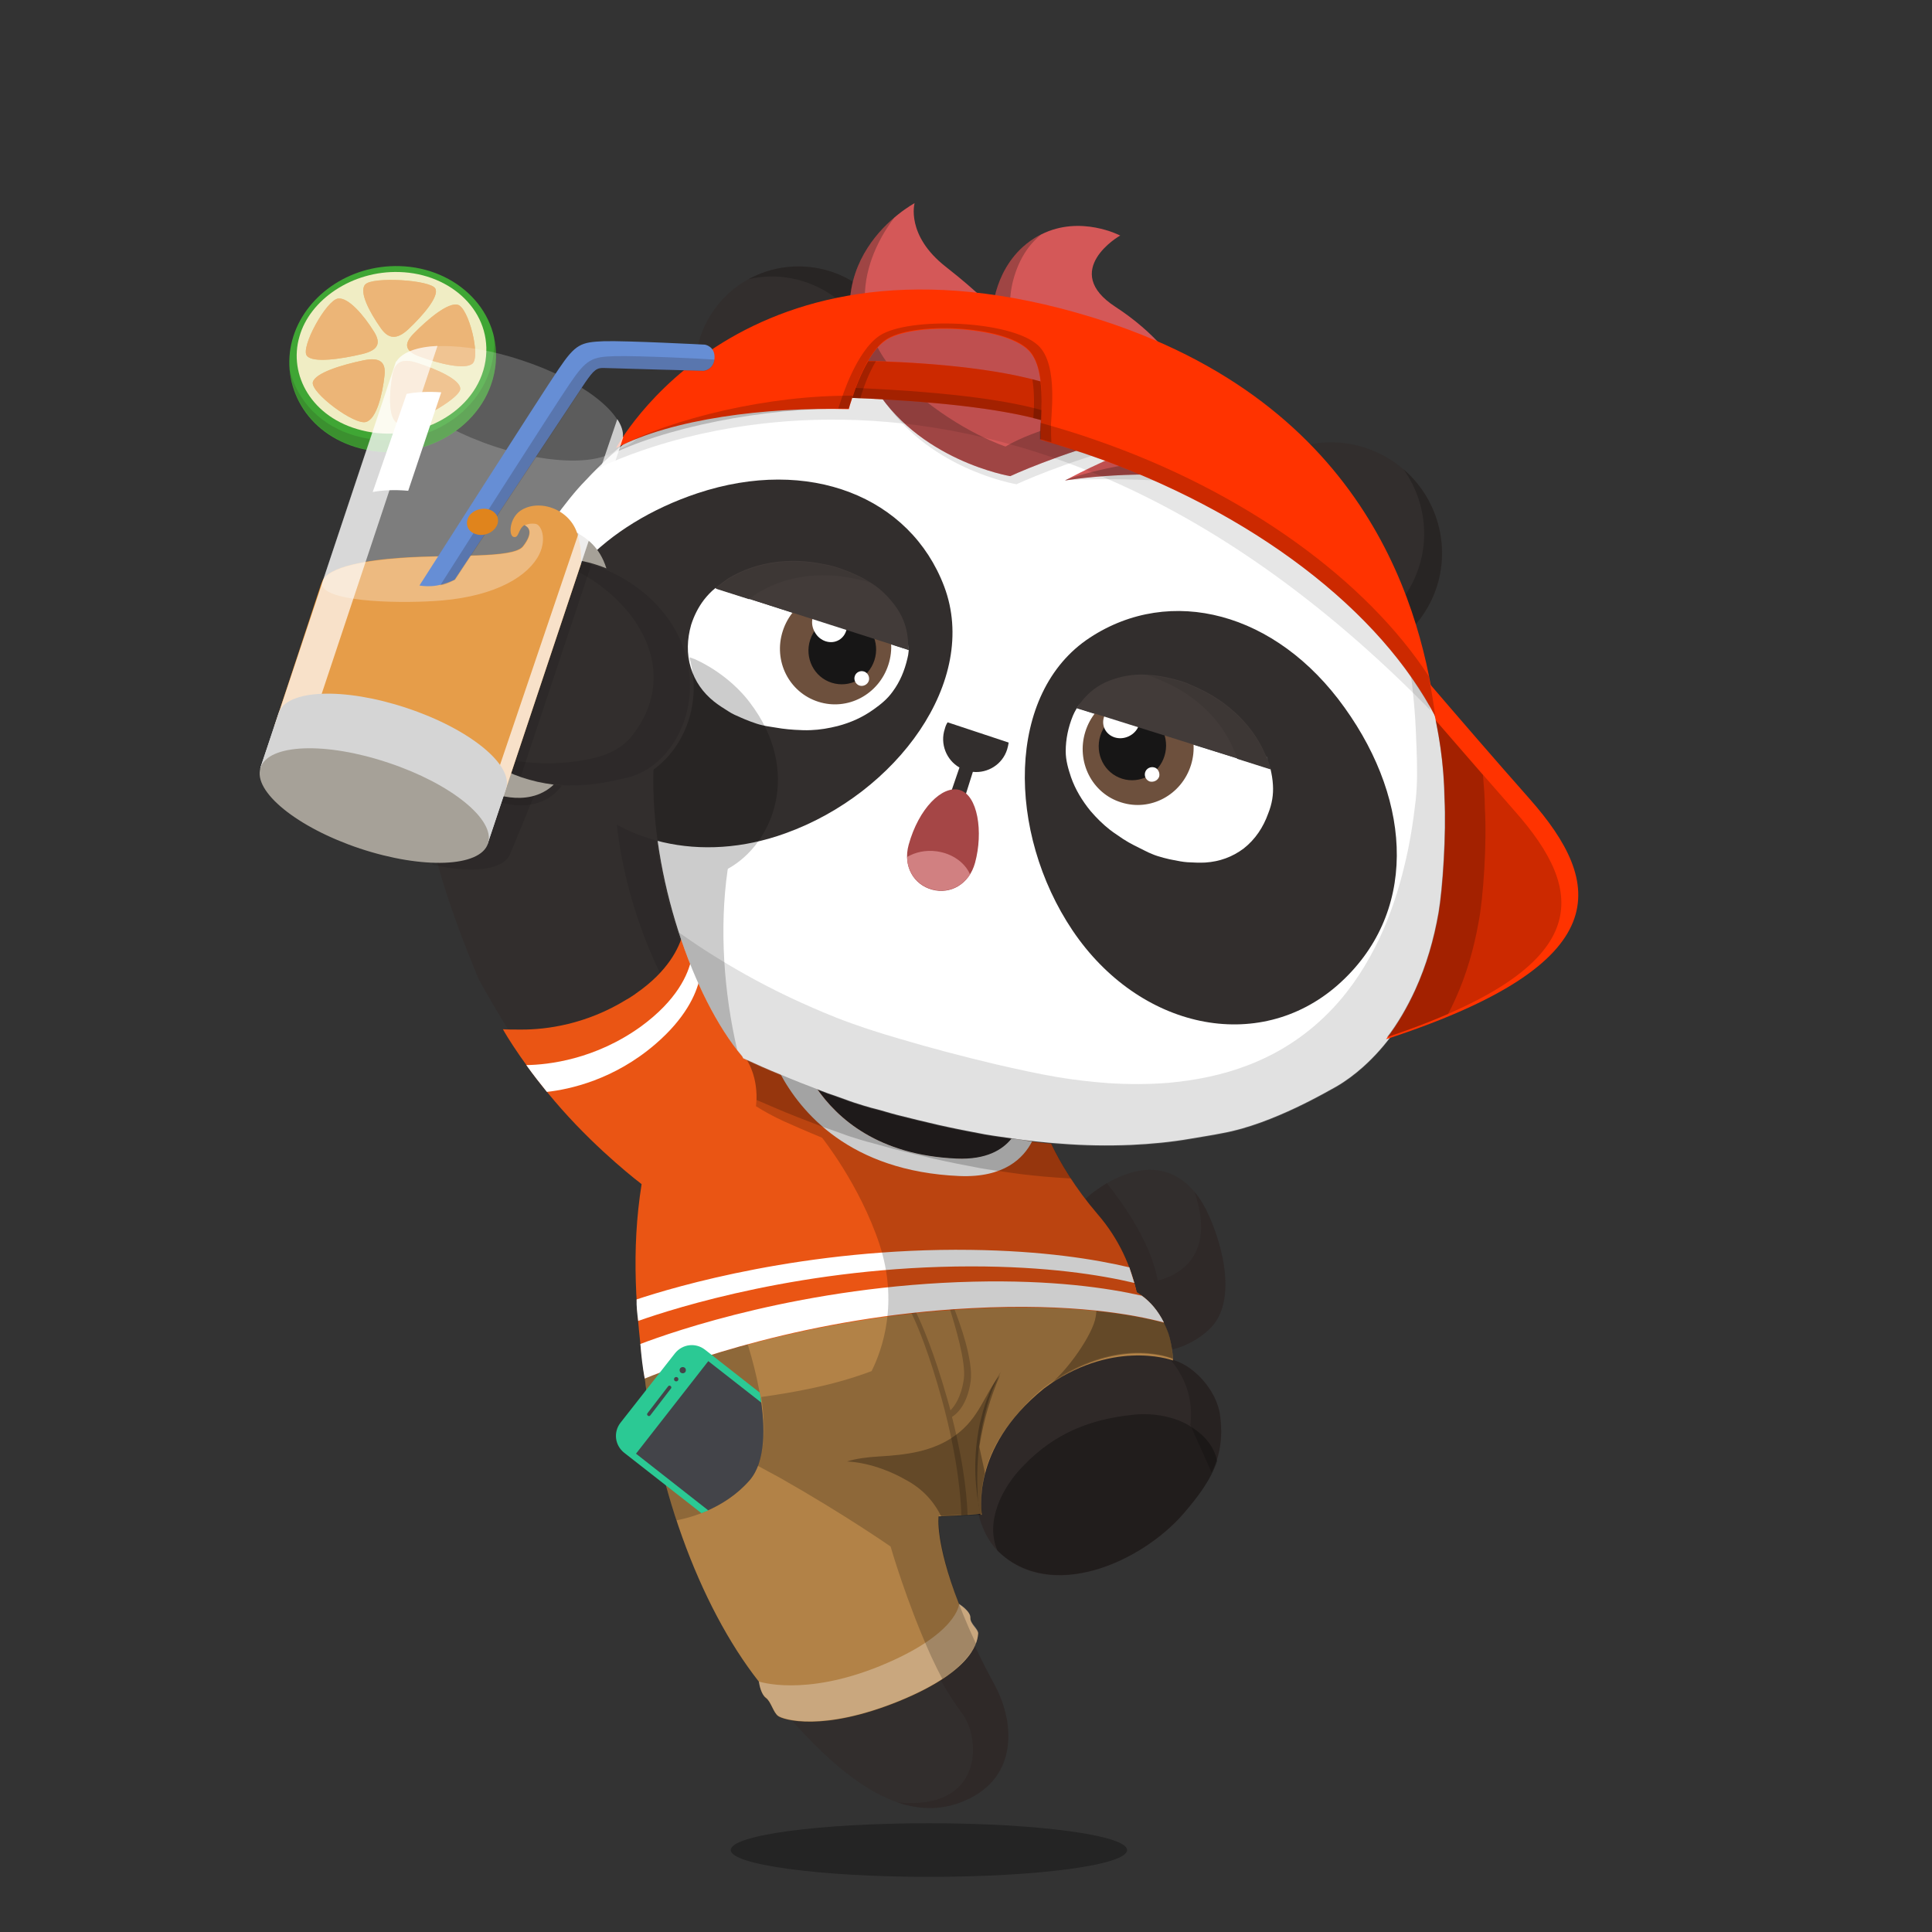 <svg version="1.1"  xmlns="http://www.w3.org/2000/svg" width="100%" height="100%" viewBox="0 0 620 620"><rect x="0" y="0" width="620" height="620" fill="#333333" stroke="none"/><g id="body"><path style="fill:#322E2D;" d="M204.9,414.1c3.4,50.9,15.3,94.6,38.3,124.9c25.6,32.7,46.7,47.4,66.5,38.8  c17.1-7.4,16.3-25.5,8.8-38.4c-19.9-37.3-18.3-53.5-18.3-53.5s10.9-0.4,13.5-0.8l0.1-0.1c0.7,3.2,2.5,8.7,6.3,12.6  c16.4,16.7,45.9,4.1,59.6-11.7c7.9-9.2,13.7-18,11.8-31.7c-1.1-8.3-9-16.7-16-18c0-0.6,0-1.6-0.2-2.9c7.4-1.6,12.3-6,13.8-7.8  c7.5-8.8,3.3-25.4-1.1-35.2c-3.5-8.1-9.6-14.9-19-14.9c-7.4,0-15.9,4.8-21,9.7c-13.6-17.4-17-34.4-17-34.4l-36.4-17.6L236,304.8  c0,0-4.3,5.1-9.3,14.5c-8.6-20.3-16.1-46.6-16.2-72.2c0-0.1,0-0.3,0.1-0.4c7.3-6.3,11.8-13,13-23.1c1.2-9.7-2.3-21.4-12.3-31.6  c-6.7-6.9-17.3-13.6-28.1-14.5l0,0c-9.8-1.3-22.5,4.6-26.8,7.7c-14.4,9.9-21.6,27.2-21.9,42.4c-0.3,17.1-1.2,38.3,19.2,86.8  c26.8,48.1,40.9,54.4,53.6,63.3l-0.2,1.1c-0.5,2.8-0.8,5.8-1,8.7c0,0.2,0.1,0.3,0,0.6c-0.1,1.2-0.3,2.3-0.3,3.4L204.9,414.1z"></path><path style="opacity:0.3;enable-background:new    ;" d="M361.7,593.7c0,4.8-28.5,8.6-63.6,8.6s-63.6-3.9-63.6-8.6  c0-4.8,28.5-8.6,63.6-8.6C333.2,585.1,361.7,589,361.7,593.7z"></path><g style="opacity:0.5;">	<path style="fill:#191616;" d="M375.5,436.2c0,0-0.7-0.2-1.9-0.5c-0.6-0.2-1.4-0.3-2.3-0.4c-0.4-0.1-0.9-0.2-1.4-0.2   s-1.1-0.1-1.6-0.1c-1.1-0.1-2.4-0.1-3.7-0.1c-0.7,0-1.4,0.1-2.1,0.1c-0.4,0-0.7,0-1.1,0.1c-0.4,0-0.7,0.1-1.1,0.1   c-3,0.3-6.2,1-9.5,2s-6.4,2.3-9.1,3.6c-2.7,1.3-5,2.7-7,3.9c-1.9,1.3-3.4,2.3-4.4,3.1c-1,0.8-1.6,1.2-1.6,1.2s0.5-0.5,1.5-1.3   c0.9-0.9,2.4-2,4.2-3.4c1.9-1.3,4.1-2.9,6.9-4.3c2.7-1.5,5.8-2.8,9.2-3.8c3.4-1,6.7-1.7,9.8-1.9c0.4,0,0.8-0.1,1.1-0.1   c0.4,0,0.7,0,1.1,0c0.7,0,1.4,0,2.1,0c1.4,0.1,2.6,0.1,3.8,0.3c0.6,0.1,1.1,0.2,1.6,0.2c0.5,0.1,1,0.2,1.4,0.3   c0.9,0.2,1.7,0.4,2.3,0.6C374.9,435.9,375.5,436.2,375.5,436.2z"></path></g><path style="opacity:0.1;enable-background:new    ;" d="M238.3,339c-15.8-18.8-30.3-56.6-28.7-91.8c0-0.3,0-0.3,0.1-0.4  c6.6-4.8,12.3-12.9,13.4-22.3c1.2-10-2.5-21.3-12.4-31.6c-6.4-6.6-16.9-12.5-27.7-13.4l0,0c-3-0.4-7.2,0-9,0.1l0,0  c1.7,0.2,3.4,0.6,5,1.1c20.9,7.1,41.8,31.8,24.1,55.1c-3,4-7.7,6.3-12.3,7.4c-11.4,2.8-26.5,2.5-38.4-2.9  c11.8,12.3,33.3,12.9,44.8,11.4c0.1,33,14.7,68.6,32.5,87.5c5.4,8.3,4.2,19.6-0.3,26.7c-6.2,9.6-14.4,13.1-20.4,14.2  c0.1,0.1,0.2,0.1,0.3,0.2c0.6,0.4,17.9,2.6,28.8-14.5C242.5,358.6,243.7,347.3,238.3,339z"></path><path style="opacity:0.2;fill:#231815;enable-background:new    ;" d="M331.1,350.8l-95-46.1c0,0-4.4,4.4-10.1,14.8  c3.7,7.6,7.9,14.3,12.2,19.4c2.7,4.1,3.7,8.9,3.6,13.6c2.1,0.9,4.2,1.8,6.3,2.7c4.4,1.9,8.9,3.6,13.3,5.3c1.2,0.5,2.4,0.9,3.6,1.3  c1.4,0.5,2.8,1,4.2,1.5c2.8,1.1,9,2.9,9.3,2.9l7.2,2c4.4,1.1,8.8,2.2,13.2,3.2c4.9,1.1,9.9,2.1,14.8,3c3.4,0.6,6.8,1,10.1,1.5  c2.1,0.3,4.3,0.6,6.4,0.8c2.6,0.3,5.3,0.5,8,0.7c1.5,0.1,3,0.2,4.5,0.3C332.6,362.3,331.1,350.8,331.1,350.8z"></path><g style="opacity:0.2;">	<path d="M391.5,454.2c-1.1-8.4-9-16.6-16-18c0-0.2,0-0.5,0-0.8l0,0l0,0c0-0.6-0.1-0.9-0.2-1.6v-0.4c0-0.3-0.1-0.7-0.2-1.1   c0-0.1,0-0.1,0-0.2c-0.1-0.4-0.1-0.7-0.2-1.1l0,0l0,0l0,0c-0.3-1.7-0.7-3.5-1.3-4.8c-2.6-5.2-6.3-6.9-9.9-8.5   c-0.3-1.4-2-6.7-2.5-8.1c-5.5-0.6-10.3-1.1-10.3-1.1l-4.8,0.8c0,0,10.3,9.5,0,21.5c-8.1,9.5-14.5,15.5-16.2,17   c2.7-2.3,10.1-9.5,24.1-12.7c11.3-2.5,18.5,0,21.4,1c3.7,4.3,7.8,11.2,6.6,21.2l6.8,15.2C391.4,467.3,392.5,461.5,391.5,454.2z"></path>	<path d="M300.2,485.8l0.1,0.1c0.1,0,0.1,0,0.1,0s9.6-0.4,12.8-0.7l0.6-0.1c0,0-6.4-26.7,6.6-45.7   C320.5,439.3,299.7,463.8,300.2,485.8z"></path></g><path style="fill:#FFFFFF;" d="M206.1,387.6c0,0-5.1,27.3,3.2,64.9c0,0,85.1,30.9,91.1,37.5c0,0-4-41,21.4-64.1  c10.8-9,27.2-14.9,41.8-8.2c0,0-3.3-15-11.1-23.3C352.7,394.4,277.3,362.7,206.1,387.6z"></path><path style="opacity:0.2;fill:#231815;enable-background:new    ;" d="M342.6,377.7c-1.5-0.1-3-0.2-4.5-0.3c-2.7-0.2-5.3-0.4-8-0.7  c-2.1-0.2-4.3-0.5-6.4-0.8c-3.4-0.5-6.8-0.9-10.1-1.5c-5-0.9-9.9-1.9-14.8-3c-4.4-1-8.8-2.1-13.2-3.2l-7.2-2  c-0.3-0.1-6.5-1.9-9.3-2.9c-1.4-0.5-2.8-1-4.2-1.5c-0.7-0.2-1.3-0.5-2-0.7l-2.9,3.3c0,0,27.7,26.5,23.2,58.8s-31.2,40-43.7,36.8  c-10.9-2.8-26.9-10.4-31.2-12.4c0.3,2.4,1.1,4.9,1.5,7.3l73.9,41.4c0,0,10.3,33.8,25.1,53.6c6,8,7,31.3-20.9,28.5  c7.6,2.6,14.9,2.5,21.9-0.6c17.1-7.4,16.2-25.4,8.7-38.3c-19.9-37.3-18.2-53.5-18.2-53.5s10.5-0.4,13.1-0.8h0.4  c0.7,3.2,2.5,8.5,6.3,12.4c16.4,16.7,45.4,4.4,59.7-11.8c7.9-9.2,13.7-17.9,11.8-31.6c-1.1-8.3-9.1-16.7-16.1-18  c0-0.6,0-1.6-0.2-2.9c7.4-1.6,12.4-6.1,13.9-7.9c7.4-8.7,3.3-25.2-1.1-35c-1.2-2.8-2.9-5.8-4.8-8c8.7,25.1-11.8,28.5-11.8,28.5  c-1.9-11.1-9.9-23.2-16.3-31.2c-2.7,1.6-5.4,3.5-7.2,5.4c-2.4-2.7-3.8-5-5.3-7.5L342.6,377.7z"></path><path style="opacity:0.3;enable-background:new    ;" d="M382.4,458c-4.9-3.4-12.6-4.7-18.6-4c-14,1.4-25.4,6-35.3,16.3  c-7.1,7.1-12.4,18.2-8.4,27.3c0,0,0.1,0.1,0.2,0.2c17,16.4,45.8,3.7,59.5-12.1c4.7-5.5,8.7-10.6,10.8-16.8  C389.3,462.3,383.8,458.9,382.4,458z"></path></g><g id="clothes"><path style="fill:#B28247;" d="M374.5,426.7c-2.4-5.8-5.8-9.7-9.8-12.1c-0.2-0.8-0.4-1.6-0.6-2.5c-11.6-5.3-39.7-4.9-74.3-0.2  c-36.2,4.9-72.9,16.9-83.9,20.7c3.6,43.3,18.7,82.9,37.5,106.9c0.1,0.1,0.2,0.2,0.2,0.3c0.1,1,0.7,4,2.2,5.1  c1.7,1.3,2.3,4.6,3.9,5.8c1.6,1.2,14.3,5.2,38.9-4.8c24.9-10.2,25.1-20,25.3-21.7c0-1.3-2.6-3-2.5-5c0.1-2.1-3.6-4.4-3.6-4.4  s0,0-0.2-0.4c-7.6-19.7-6.4-27.8-6.4-27.8s10.7-0.4,13.3-0.8l0.1-0.1c0.1,0.3,0.1,0.3,0.1,0.4l0.4,0c0-0.1,0,0,0-0.1  c0.1,0-4.2-20.9,19.9-40.4c21.1-15.7,40.3-9.5,41.4-9C376.5,435,375.8,429.7,374.5,426.7z"></path><g style="opacity:0.3;">	<path d="M374.6,426.8c-4.6-11.2-13.3-15.4-22.6-15.5c-1-0.9-6-0.4-6-0.4c7.4,1.4,6,10.3,5.4,12.7c-1.7,6.4-10.7,18.7-16.4,22   c0,0,1.8-1.3,4.9-3.3c18.8-11.7,33.1-7.5,36.5-6.2C376.4,434.1,375.7,429.5,374.6,426.8z"></path></g><g style="opacity:0.3;">	<g>		<path style="fill:#FFFFFF;" d="M311.4,519.1c0.1-2.1-3.6-4.4-3.6-4.4s-0.4,9.7-25.3,19.9c-24.5,10-39,5-39,5s0.5,3.9,2.3,5.2    c1.7,1.3,2.3,4.6,3.9,5.8c1.6,1.2,14.3,5.2,38.9-4.8c24.9-10.2,25.1-19.8,25.3-21.5S311.3,521.1,311.4,519.1z"></path>	</g></g><path style="fill:#EA5514;" d="M364.8,414.7c-1.9-8.1-5.5-16.9-12.6-25.1c-7.2-8.4-11.9-16.3-14.9-22.6c-0.8-0.1-1.6-0.1-2.3-0.2  c-2.1-0.2-4.3-0.5-6.4-0.8c-1.3-0.2-2.6-0.4-3.9-0.5c-2.9,3.6-8.1,6.8-17.6,6.4c-25.1-1.1-38.3-12.8-45.1-22.8  c-3.1-1.2-6.1-2.4-9.1-3.7c-4.4-1.8-8.7-3.8-13-5.8c-0.3-0.1-0.6-0.3-0.9-0.4c-7.7-9.3-14.7-23.6-19.9-39.5c-1.1,4.4-4.7,12-15,19.1  c-0.4,0.3-0.8,0.6-1.3,0.9c-0.6,0.4-1.2,0.8-1.8,1.1c-13,8-25.7,9.6-33.5,9.6c-2.6,0-4.7,0-6.1-0.1c0.6,1.2,7.4,12.7,18.8,25.6  c12.4,14,25.3,23.8,25.7,24.1c-3.4,21.3-1.9,41.3,1,62.4c12-4.9,52.5-19.7,105.1-22.4c32.3-1.7,52.2,2,61.5,4.5  C371,419.8,368.2,416.8,364.8,414.7z"></path><path style="opacity:0.2;enable-background:new    ;" d="M238.4,426.8l-32.2,9.3c1.8,18.3,5.6,35.9,10.9,51.8c5.1-1,15.8-4,23.5-13  C251.6,462.2,238.4,426.8,238.4,426.8z"></path><g>	<path style="fill:#FFFFFF;" d="M312.4,411.3c-54.4,1.3-96.4,16-106.9,20c0.3,3.7,0.7,7.5,1.4,11.1c12-4.9,52.3-19.9,104.9-22.6   c32.3-1.7,52.4,2.1,61.7,4.6c-1.9-3.8-4.3-6.6-7.1-8.6C355.4,413.3,337.7,410.7,312.4,411.3z"></path>	<path style="fill:#FFFFFF;" d="M204.8,423.9c11.6-4.1,53.5-17.5,106.9-17.5c24.1,0,41.3,2.7,52.3,5.3c-0.5-1.6-1-3.3-1.6-5   c-11-2.6-27.7-5.3-50.9-5.6c-53-0.7-95.2,11.9-107.2,15.9C204.2,418.9,204.5,421.7,204.8,423.9z"></path></g><path style="fill:#FFFFFF;" d="M328.5,365.9c-1.3-0.2-2.6-0.4-3.9-0.5c-2.9,3.6-8.1,6.8-17.6,6.4c-25.1-1.1-38.3-12.8-45.1-22.8  c-3.1-1.2-6.1-2.4-9.1-3.7c-0.9-0.4-1.8-0.8-2.6-1.1c6.7,12.7,22.5,31.7,57.7,33.2c14.4,0.6,20.6-5.8,23.3-11.1  C330.3,366.2,329.4,366.1,328.5,365.9z"></path><g style="opacity:0.3;">	<path style="fill:#191616;" d="M314.4,485c0,0-0.1-0.6-0.3-1.8c-0.2-1.2-0.5-2.8-0.7-5c-0.5-4.2-0.7-10.1,0.2-16.5   c0.2-1.6,0.5-3.2,0.8-4.7c0.4-1.5,0.7-2.9,1.1-4.3c0.8-2.7,1.7-5,2.6-7c0.9-1.9,1.8-3.4,2.4-4.4c0.3-0.5,0.6-0.9,0.8-1.1   c0.2-0.2,0.3-0.4,0.3-0.4s-0.1,0.1-0.3,0.4c-0.2,0.2-0.4,0.7-0.7,1.2c-0.5,1-1.3,2.6-2.1,4.5c-0.7,2-1.6,4.3-2.2,7   c-0.4,1.3-0.6,2.8-1,4.2c-0.2,1.5-0.6,3-0.8,4.6c-0.9,6.3-1,12.1-0.8,16.3c0,2.1,0.2,3.8,0.3,5C314.4,484.4,314.4,485,314.4,485z"></path></g><path style="opacity:0.2;enable-background:new    ;" d="M334.9,366.7c-2.1-0.2-4.3-0.5-6.4-0.8c-3.4-0.5-6.8-0.9-10.1-1.5  c-5-0.9-9.9-1.9-14.8-3c-4.4-1-8.8-2.1-13.2-3.2c-2.4-0.6-4.8-1.3-7.2-2c-0.3-0.1-6.5-1.9-9.3-2.9c-1.4-0.5-2.8-1-4.2-1.5  c-1.2-0.4-2.4-0.8-3.6-1.3c-4.4-1.8-8.9-3.5-13.3-5.3s-8.7-3.8-13-5.8c-0.3-0.1-0.6-0.3-0.9-0.4c0.1,0.1,0.2,0.3,0.3,0.4  c2.7,4.1,3.7,8.9,3.6,13.6c2.1,0.9,4.2,1.8,6.3,2.7c4.4,1.9,8.9,3.6,13.3,5.3c1.2,0.5,2.4,0.9,3.6,1.3c1.4,0.5,2.8,1,4.2,1.5  c2.8,1.1,9,2.9,9.3,2.9l7.2,2c4.4,1.1,8.8,2.2,13.2,3.2c4.9,1.1,9.9,2.1,14.8,3c3.4,0.6,6.8,1,10.1,1.5c2.1,0.3,4.3,0.6,6.4,0.8  c2.6,0.3,5.3,0.5,8,0.7c1.5,0.1,3,0.2,4.5,0.3c-2.7-4.1-4.7-7.9-6.3-11.3C336.5,366.9,335.7,366.8,334.9,366.7z"></path><path style="fill:none;" d="M304.9,452.6c1.3-1.2,3.4-4,4.3-10c0.9-5.6-3.1-18.1-4.5-22.3c-3.7,0.3-7.3,0.6-10.8,1  c2,4.1,5.7,12.7,9.9,27.4C304.2,449.9,304.6,451.3,304.9,452.6z"></path><path style="opacity:0.2;enable-background:new    ;" d="M309.3,442.6c-0.9,6-3.1,8.8-4.3,10c-0.3-1.3-0.7-2.6-1.1-4  c-4.2-14.7-7.9-23.3-9.9-27.4c-0.5,0.1-1,0.1-1.5,0.2c2,4.1,5.6,12.7,9.7,27.5c5.5,20.1,6.2,33.1,6.3,37.5c0.7,0,1.3-0.1,2-0.1  c-0.1-3.8-0.7-14.7-5-31.6c1.6-1,4.9-3.9,6-11.4c0.9-6.7-3.5-18.8-5.2-23.1c-0.5,0-1,0.1-1.4,0.1C306.2,424.5,310.1,437,309.3,442.6  z"></path><path style="opacity:0.3;enable-background:new    ;" d="M314.3,464.4v-0.2c1.4-8.7,3.5-15.6,6.6-22.9c-5.1,6.2-6.5,13.7-14.3,19.3  c-7.2,5.3-16,6.3-24.6,6.8c-3.6,0.2-7.4,0.7-10.2,1.6c8.2,0.4,15.8,4.1,18.7,5.8c5.5,2.9,9.1,6.9,11.6,11.9l13.1-0.6  c0,0-1.1-5.4,0.9-13.3C315.1,468.1,314.3,464.4,314.3,464.4z"></path><g>	<path style="fill:#434449;" d="M240.6,475c5.1-6,5-16.9,3.4-26.8l-11.1-8.1l-10.7-7.2l-7.3,4.8l-9.2,13.8l-6.8,12.4l28,20.9   C231.5,482.8,236.5,479.7,240.6,475z"></path>	<path style="fill:#2BC994;" d="M244.3,450.1c-0.1-1.1-0.3-2.1-0.5-3.2l-17.6-13.8c-3-2.3-7.2-1.8-9.6,1.2l-17.5,22.3   c-2.3,3-1.8,7.2,1.2,9.6l24.8,19.4c0.7-0.3,1.4-0.6,2.2-0.9l-23.2-18.2l23.2-29.7L244.3,450.1z"></path>	<circle style="fill:#434449;" cx="219.1" cy="439.7" r="1"></circle>	<circle style="fill:#434449;" cx="217" cy="442.6" r="0.7"></circle>	<path style="fill:#434449;" d="M215.2,444.8c0.3,0.2,0.3,0.6,0.1,0.8l-6.6,8.6c-0.2,0.3-0.6,0.3-0.8,0.1l0,0   c-0.3-0.2-0.3-0.6-0.1-0.8l6.6-8.6C214.6,444.6,215,444.6,215.2,444.8L215.2,444.8z"></path></g><path style="opacity:0.2;enable-background:new    ;" d="M376.3,435.8c0-0.6-0.1-1.5-0.2-2.4c0-0.3-0.1-0.6-0.1-1l0,0v-0.1  c0-0.3-0.1-0.6-0.2-0.9c0-0.1,0-0.1,0-0.2c-0.3-1.6-0.8-3.3-1.3-4.6c-2.4-5.8-5.8-9.7-9.8-12.1v-0.1c-1.9-8.1-5.5-16.8-12.6-25  c-7.2-8.4-11.9-16.3-14.9-22.6c-0.8-0.1-1.6-0.1-2.3-0.2c-2.1-0.2-4.3-0.5-6.4-0.8c-3.4-0.5-6.8-0.9-10.1-1.5c-5-0.9-9.9-1.9-14.8-3  c-4.4-1-8.8-2.1-13.2-3.2c-2.4-0.6-4.8-1.3-7.2-2c-0.3-0.1-6.5-1.9-9.3-2.9c-1.4-0.5-2.8-1-4.2-1.5c-1.2-0.4-2.4-0.8-3.6-1.3  c-4.4-1.8-8.9-3.5-13.3-5.3c-4.4-1.8-8.7-3.8-13-5.8c-0.3-0.1-0.6-0.3-0.9-0.4c0.1,0.1,0.2,0.3,0.3,0.4c3.1,4.7,4,10.4,3.4,15.7  c2.7,1.7,5.8,3.4,9.1,4.9c6.7,3,12.1,5.2,12.1,5.2s12.1,15.1,18.4,34.1c6.2,18.8,1,33.8-2.5,40.8c-5.6,2.1-11.7,3.9-18.7,5.4  c-6,1.3-11.6,2.2-16.7,2.9c0.8,5.3,1.7,15-1.1,22.1c2.4,1.3,4.8,2.6,7.2,3.9c20.8,11.8,35.4,22,35.4,22s5,17.5,13,35.2  c1.2,2.6,2.5,5.2,3.6,7.3c0,0,2.8-1.9,3.8-2.8c0.4-0.3,1.2-1,1.9-1.7c0.7-0.7,1.5-1.5,2-2.1c2-2.3,3.1-4.7,3.1-4.7  c-12.7-27.1-12-40-11.9-41.1l13.4-0.6v-0.1h0.1h0.3c0,0.1-2-9.6,4.3-21.8c3.9-7.2,9.3-12.9,12.9-16.3c0.3-0.2,0.5-0.5,0.8-0.7  c0.7-0.7,1.4-1.2,1.9-1.6c20.9-15.5,37.3-10.9,41.3-9.4C376.3,436,376.3,435.9,376.3,435.8z"></path><path style="fill:#FFFFFF;" d="M205.7,329.4C191,340,176,341.7,168.9,341.8c2.2,3.1,4.5,6,6.6,8.6c7.3-0.8,21.6-3.9,34.9-15.4  c9.4-8.1,13-15.8,14.1-20.9c-0.9-2.1-1.8-4.3-2.6-6.5C220.9,312.7,217.2,321,205.7,329.4z"></path></g><g id="ear"><path style="fill-rule:evenodd;clip-rule:evenodd;fill:#322E2D;" d="M447.7,148.5c16,11.3,19.9,33.4,8.7,49.2  c-11.2,15.9-33.3,19.6-49.3,8.2c-16-11.3-19.9-33.4-8.7-49.2C409.6,140.9,431.7,137.2,447.7,148.5z"></path><path style="fill-rule:evenodd;clip-rule:evenodd;fill:#282524;" d="M450.4,150.6c8.5,11.9,9.1,28.3,0.2,40.9  c-11.2,15.9-33.3,19.6-49.3,8.2c-1-0.7-1.9-1.4-2.7-2.1c2.3,3.2,5.1,6,8.4,8.4c16,11.3,38.1,7.6,49.3-8.2  C466.9,182.8,464.1,162.4,450.4,150.6z"></path><path style="fill-rule:evenodd;clip-rule:evenodd;fill:#322E2D;" d="M275.7,91.7c15.1,10.7,18.8,31.5,8.2,46.5  c-10.6,15-31.5,18.5-46.6,7.8c-15.1-10.7-18.8-31.5-8.2-46.5C239.7,84.5,260.5,81,275.7,91.7z"></path><path style="fill-rule:evenodd;clip-rule:evenodd;fill:#282524;" d="M275.7,91.7c-10.9-7.7-24.7-8-35.5-2.1c9-2.1,18.8-0.4,27,5.3  c15.1,10.7,18.8,31.5,8.2,46.5c-3,4.2-6.8,7.6-11.1,9.9c7.7-1.8,14.8-6.2,19.7-13.1C294.5,123.2,290.8,102.4,275.7,91.7z"></path></g><g id="head"><path style="fill:#FFFFFF;" d="M464.5,256.2c-0.2-11-1.8-21.9-4.6-32.5c-2.7-10.4-6.5-20.4-11.5-30c-5-9.4-10.9-18.1-18.1-26  c-6.9-7.5-14.5-14.4-23.1-20c-5.1-3.3-10.4-6.4-15.8-9.1c-4.8-2.4-9.7-4.7-14.6-6.9c-4.3-1.9-8.7-3.5-13-5.2c-2.4-1-4.9-1.8-7.4-2.7  c-0.2-0.1-9.7-3.3-14.2-4.5c-5.1-1.3-10.2-2.7-15.3-3.9c-3.6-0.9-7.2-1.6-10.9-2.2c-7-1.2-14-2.2-21.1-2.8  c-9.7-0.8-19.3-0.4-28.9,1.1c-11.7,1.7-22.9,5.2-33.7,10.1c-9.9,4.6-19,10.3-27.6,17.1c-6,4.8-11.7,10-16.9,15.6  c-6.4,6.5-14.2,18.1-18.7,25c0.4-0.1,0.5-0.1,0.7-0.1c5.3-0.9,8.1-0.9,15.2,0c10,1.5,19.6,7.4,25.6,13.5  c19.2,19.9,12.8,44.3-0.8,54.1c0,0.1-0.1,0.3-0.1,0.4c-0.9,33.9,12.7,73,28.5,91.8c0.1,0.2,0.2,0.4,0.3,0.6  c3.9,1.8,7.9,3.6,11.9,5.2c4.4,1.9,8.9,3.6,13.3,5.3c1.2,0.5,2.4,0.9,3.6,1.3c1.4,0.5,2.8,1,4.2,1.5c2.8,1.1,9,2.9,9.3,2.9  c2.4,0.6,4.8,1.4,7.2,2c4.4,1.1,8.8,2.2,13.2,3.2c4.9,1.1,9.9,2.1,14.8,3c3.4,0.6,6.8,1,10.1,1.5c2.1,0.3,4.3,0.6,6.4,0.8  c2.6,0.3,5.3,0.5,8,0.7c7.5,0.6,15,0.7,22.5,0.4c6.4-0.3,12.8-0.9,19.1-2c3.4-0.6,6.9-1.1,10.3-1.8c16.1-2.9,34.3-13.8,36.4-14.9  c3.1-1.8,5.9-3.9,8.6-6.3c7.7-6.9,13.4-15.3,17.7-24.7c3.6-7.9,6-16.3,7.5-24.8C463.9,285.3,465.1,267.5,464.5,256.2z"></path><path style="opacity:0.3;fill:#999999;enable-background:new    ;" d="M464.5,256.2c-0.2-11-1.8-21.9-4.6-32.5  c-2.7-10.4-6.5-20.4-11.5-30c-0.5-0.9-0.9-1.7-1.4-2.6c-0.2,0-0.4,0-0.7,0.1c0.1,0.2,0.1,0.4,0.2,0.6c0.8,2.1,1.6,4.2,2.3,6.3  c2.9,9.5,4.3,19.3,5.1,29.2c0.4,4.4,0.5,8.8,0.7,13.1c0.2,5.5,0.3,11-0.3,16.5c-0.8,7-1.9,14-3.6,20.9c-1.9,8-4.5,15.8-8,23.3  c-3.9,8.2-8.7,15.8-15,22.5c-7.6,8.1-16.7,14.2-27.1,18.2c-8.3,3.2-16.9,4.9-25.7,5.7c-6.4,0.5-12.7,0.5-19.1,0.1  c-5.4-0.4-10.8-1-16.2-1.9c-6.6-1.1-13.2-2.6-19.8-4.1c-10.5-2.5-20.9-5.2-31.3-8.3c-6.9-2-13.7-4.2-20.3-6.8  c-10-4-19.8-8.6-29.2-13.9c-6.8-3.8-13.5-8-19.9-12.5c-0.4-0.3-0.9-0.6-1.3-0.9c5.3,16.3,12.6,30.7,20.4,40c0.1,0.2,0.2,0.4,0.3,0.6  c3.9,1.8,7.9,3.6,11.9,5.2c4.4,1.9,8.9,3.6,13.3,5.3c1.2,0.5,2.4,0.9,3.6,1.3c1.4,0.5,2.8,1,4.2,1.5c2.8,1.1,9,2.9,9.3,2.9  c2.4,0.6,4.8,1.4,7.2,2c4.4,1.1,8.8,2.2,13.2,3.2c4.9,1.1,9.9,2.1,14.8,3c3.4,0.6,6.8,1,10.1,1.5c2.1,0.3,4.3,0.6,6.4,0.8  c2.6,0.3,5.3,0.5,8,0.7c7.5,0.6,15,0.7,22.5,0.4c6.4-0.3,12.8-0.9,19.1-2c3.4-0.6,6.9-1.1,10.3-1.8c16.1-2.9,34.3-13.8,36.4-14.9  c3.1-1.8,5.9-3.9,8.6-6.3c7.7-6.9,13.4-15.3,17.7-24.7c3.6-7.9,6-16.3,7.5-24.8C463.9,285.3,465.1,267.5,464.5,256.2z"></path></g><g id="eye_rim"><path style="fill:#322E2D;" d="M349.8,204.6c-27.1,17.7-26.7,62.6-5.6,94c21.3,31.6,59.6,39.9,85.1,17.5c25.5-22.5,24.3-58.2,2.2-89  C409.5,196.3,375.6,187.7,349.8,204.6z"></path><path style="fill:#322E2D;" d="M303,188.2c-10.9-28.8-43.4-41.8-79.2-29.9c-14.7,4.9-27.5,12.8-36.4,22.3c9.1,2,17.2,7.4,22.2,12.3  c21.6,21.6,10.5,52-8.1,56.6c-5.6,1.3-11.6,2.7-18.8,2.5c14.8,18.3,42.2,25.3,69.4,15.4C287.7,254.6,314.4,218.5,303,188.2z"></path></g><g id="eye_ball"><path style="fill:#FFFFFF;" d="M405.7,241.1c0.2,0.4,0.4,0.9,0.6,1.4C406.1,242,405.9,241.5,405.7,241.1z"></path><path style="fill:#FFFFFF;" d="M406.9,243.9c0.3,0.9,0.6,1.9,0.9,2.8C407.5,245.7,407.2,244.8,406.9,243.9z"></path><path style="fill:#FFFFFF;" d="M406.4,242.6c0.2,0.4,0.3,0.8,0.5,1.3C406.7,243.4,406.5,243,406.4,242.6z"></path><path style="fill:#FFFFFF;" d="M408.5,251.9c-0.1-1.8-0.4-3.5-0.8-5.2l-62.1-19.4c0.3-0.5,0.7-1,1.1-1.6c-1,1.2-1.8,2.6-2.4,4  c-1.5,3.7-2.3,7.5-2.3,11.4c0,2.9,0.8,5.6,1.7,8.3c1.4,4,3.6,7.6,6.3,10.9c1.9,2.2,3.9,4.2,6.2,6c1.4,1.1,2.9,2,4.3,3  c1.1,0.7,2.3,1.4,3.5,2c1.1,0.6,2.3,1.1,3.4,1.7c0.8,0.4,1.6,0.8,2.4,1.1c1.8,0.8,5.5,1.7,6.8,1.9c1.5,0.3,3,0.6,4.5,0.7  c1.9,0.1,3.8,0.2,5.7,0.1c4.6-0.3,8.7-1.8,12.3-4.5c3.7-2.9,6.3-6.8,7.9-11.3C408.2,258,408.7,255,408.5,251.9z"></path><path style="fill:#423B39;" d="M406.9,243.8C406.9,243.9,406.9,243.9,406.9,243.8C406.9,243.9,406.9,243.9,406.9,243.8z"></path><polygon style="fill:#423B39;" points="407.7,246.7 407.7,246.7 407.7,246.7 "></polygon><path style="fill:#423B39;" d="M406.3,242.4c0,0,0,0.1,0.1,0.1C406.4,242.5,406.3,242.5,406.3,242.4z"></path><path style="fill-rule:evenodd;clip-rule:evenodd;fill:#6D503D;" d="M382.2,245.5c-3,9.6-13,15-22.4,12  c-9.4-2.9-14.5-13.1-11.5-22.7c3-9.6,13-15,22.4-12C380,225.8,385.2,235.9,382.2,245.5z"></path><path style="fill-rule:evenodd;clip-rule:evenodd;fill:#171616;" d="M373.7,242.6c-1.8,5.8-7.9,9.1-13.6,7.3  c-5.7-1.8-8.8-7.9-7-13.8c1.8-5.8,7.9-9.1,13.6-7.3C372.4,230.6,375.5,236.8,373.7,242.6z"></path><path style="fill-rule:evenodd;clip-rule:evenodd;fill:#FFFFFF;" d="M362.2,236.3c-3,1.4-6.4,0.3-7.7-2.4c-1.3-2.7,0.1-6.1,3.1-7.5  c3-1.4,6.4-0.3,7.7,2.4C366.6,231.6,365.2,234.9,362.2,236.3z"></path><path style="fill-rule:evenodd;clip-rule:evenodd;fill:#FFFFFF;" d="M372,249.2c-0.4,1.2-1.7,1.9-3,1.6c-1.2-0.4-1.9-1.7-1.5-3  c0.4-1.2,1.7-1.9,3-1.5C371.6,246.6,372.3,248,372,249.2z"></path><path style="fill:#423B39;" d="M407.7,246.7C407.7,246.7,407.7,246.7,407.7,246.7c-0.2-1-0.5-1.9-0.9-2.8c0,0,0,0,0,0  c-0.2-0.4-0.3-0.8-0.5-1.3c0,0,0-0.1-0.1-0.1c-0.2-0.5-0.4-0.9-0.6-1.4c-3-6.4-7.5-11.5-13.2-15.7c-2.3-1.6-4.7-3.1-7.3-4.3  c-1.5-0.7-3-1.4-4.5-2c-2.1-0.8-7.6-2.3-11.7-2.5c-4-0.4-7.9,0.1-11.7,1.4c-3.7,1.2-6.7,3.2-9.3,6.1c-0.4,0.5-0.8,1-1.2,1.5  c0,0,0,0,0,0c-0.4,0.5-0.7,1-1.1,1.6L407.7,246.7z"></path><path style="fill:#3D3735;" d="M370.4,217.4c1.5,0.6,3,1.3,4.5,2c2.6,1.2,5,2.6,7.3,4.3c5.7,4.1,10.2,9.3,13.2,15.7  c0.2,0.4,0.4,0.9,0.6,1.4c0,0,0,0.1,0.1,0.1c0.2,0.4,0.3,0.8,0.5,1.3c0,0,0,0,0,0c0.2,0.4,0.3,0.8,0.4,1.3l10.7,3.4c0,0,0,0,0,0  c-0.2-1-0.5-1.9-0.9-2.8c0,0,0,0,0,0c-0.2-0.4-0.3-0.8-0.5-1.3c0,0,0-0.1-0.1-0.1c-0.2-0.5-0.4-0.9-0.6-1.4  c-3-6.4-7.5-11.5-13.2-15.7c-2.3-1.6-4.7-3.1-7.3-4.3c-1.5-0.7-3-1.4-4.5-2c-2.1-0.8-7.6-2.3-11.7-2.5c-0.3,0-0.6,0-1-0.1  C369,216.9,369.8,217.2,370.4,217.4z"></path><path style="fill:#FFFFFF;" d="M225.9,192.5c1.1-1.4,2.3-2.7,3.7-3.8l62,19.9c0-0.6,0-1.3,0-1.9c0.1,1.6,0,3.1-0.4,4.6  c-0.9,3.9-2.4,7.5-4.7,10.6c-1.7,2.4-3.8,4.1-6.2,5.8c-3.5,2.5-7.3,4.2-11.5,5.3c-2.8,0.7-5.7,1.2-8.5,1.3c-1.7,0.1-3.5,0-5.3-0.1  c-1.4-0.1-2.7-0.2-4.1-0.4c-1.3-0.2-2.5-0.4-3.8-0.6c-0.9-0.1-1.7-0.3-2.6-0.5c-1.9-0.4-5.4-1.8-6.7-2.4c-1.4-0.6-2.8-1.2-4-2  c-1.6-1-3.2-2-4.7-3.2c-3.6-2.9-6.1-6.5-7.4-10.8c-1.4-4.5-1.2-9.2,0.1-13.8C222.7,197.7,224,195,225.9,192.5z"></path><path style="fill:#423B39;" d="M232.4,186.2C232.4,186.2,232.4,186.2,232.4,186.2C232.4,186.2,232.4,186.2,232.4,186.2z"></path><polygon style="fill:#423B39;" points="230.1,188 230.1,188 230.1,188 "></polygon><path style="fill:#423B39;" d="M233.7,185.4c0,0-0.1,0.1-0.1,0.1C233.6,185.4,233.6,185.4,233.7,185.4z"></path><path style="fill-rule:evenodd;clip-rule:evenodd;fill:#6D503D;" d="M251.2,202.5c-3.1,9.6,2,19.7,11.4,22.7  c9.4,3,19.4-2.3,22.5-11.9c3.1-9.6-2-19.8-11.4-22.7C264.3,187.6,254.3,192.9,251.2,202.5z"></path><path style="fill-rule:evenodd;clip-rule:evenodd;fill:#171616;" d="M260,205.3c-1.9,5.8,1.2,12,6.9,13.8c5.7,1.8,11.8-1.4,13.7-7.2  c1.9-5.8-1.2-12-6.9-13.8C268,196.2,261.9,199.5,260,205.3z"></path><path style="fill-rule:evenodd;clip-rule:evenodd;fill:#FFFFFF;" d="M261.5,202.9c1.6,2.9,5.1,4,7.7,2.5c2.6-1.5,3.4-5,1.8-7.9  c-1.6-2.9-5.1-4-7.7-2.5C260.6,196.5,259.8,200,261.5,202.9z"></path><path style="fill-rule:evenodd;clip-rule:evenodd;fill:#FFFFFF;" d="M274.3,217c-0.4,1.2,0.3,2.6,1.5,3c1.2,0.4,2.6-0.3,3-1.5  c0.4-1.2-0.3-2.6-1.5-3C276.1,215.1,274.7,215.7,274.3,217z"></path><path style="fill:#423B39;" d="M229.6,188.7C229.6,188.7,229.6,188.7,229.6,188.7c0.7-0.6,1.5-1.2,2.3-1.8c0,0,0,0,0,0  c0.4-0.3,0.7-0.5,1.1-0.8c0,0,0.1-0.1,0.1-0.1c0.4-0.3,0.8-0.5,1.3-0.8c6.1-3.5,12.8-5.1,19.8-5.2c2.8,0,5.6,0.2,8.4,0.7  c1.6,0.3,3.3,0.6,4.8,1c2.2,0.6,7.5,2.5,11,4.7c3.5,1.9,6.4,4.7,8.8,7.9c2.3,3.1,3.7,6.5,4.1,10.4c0.1,0.6,0.1,1.3,0.1,1.9  c0,0,0,0,0,0c0,0.6,0,1.3,0,1.9L229.6,188.7z"></path><path style="fill:#3D3735;" d="M277,186.3c-1.6-0.4-3.2-0.7-4.8-1c-2.8-0.5-5.6-0.7-8.4-0.7c-7,0.1-13.7,1.7-19.8,5.2  c-0.4,0.2-0.9,0.5-1.3,0.8c0,0-0.1,0.1-0.1,0.1c-0.4,0.2-0.8,0.5-1.1,0.8c0,0,0,0,0,0c-0.4,0.3-0.7,0.5-1.1,0.8l-10.7-3.4  c0,0,0,0,0,0c0.7-0.6,1.5-1.2,2.3-1.8c0,0,0,0,0,0c0.4-0.3,0.7-0.5,1.1-0.8c0,0,0.1-0.1,0.1-0.1c0.4-0.3,0.8-0.5,1.3-0.8  c6.1-3.5,12.8-5.1,19.8-5.2c2.8,0,5.6,0.2,8.4,0.7c1.6,0.3,3.3,0.6,4.8,1c2.2,0.6,7.5,2.5,11,4.7c0.3,0.2,0.6,0.3,0.8,0.5  C278.4,186.7,277.6,186.4,277,186.3z"></path></g><g id="nose_mouth"><path style="fill:#322E2D;" d="M304.1,231.8c-0.4,0.6-0.7,1.3-0.9,2.1c-1.6,4.8,0.5,10,4.7,12.4l-2.5,7.3l4.5,1.4l2.3-7.3  c4.8,0.5,9.5-2.4,11-7.2c0.2-0.7,0.4-1.5,0.5-2.2L304.1,231.8z"></path><path style="fill:#A54646;" d="M312.9,276.9c-1.9,6.9-7.9,10.2-13.8,8.6c-5.9-1.6-9.4-7.5-7.5-14.4c3.2-11.6,10.7-19.1,16.3-17.6  C313.8,255.1,315.6,267,312.9,276.9z"></path><path style="fill:#D18081;" d="M291.1,275c0.1,5.1,3.3,9.1,8,10.4c4.7,1.3,9.5-0.6,12.2-4.8c-1.6-3.7-5.6-6.7-10.7-7.4  C297,272.7,293.7,273.5,291.1,275z"></path></g><g id="hair"><g>	<path style="opacity:0.1;enable-background:new    ;" d="M275.7,110.3L275.7,110.3c1.5-0.1,3.1-0.2,4.6-0.3   C278.8,110.1,277.2,110.2,275.7,110.3z"></path>	<path style="opacity:0.1;enable-background:new    ;" d="M388.4,138.4c0,0-0.1-0.5-0.3-1.3c-3.7-1.8-7.5-3.6-11.3-5.3   c-4.3-1.9-8.7-3.5-13-5.2c-2.4-1-4.9-1.8-7.4-2.7c-0.2-0.1-9.7-3.3-14.2-4.5c-5.1-1.3-10.2-2.7-15.3-3.9c-3.6-0.9-7.2-1.6-10.9-2.2   c-6.4-1.1-12.7-2-19.2-2.6L286.2,130c0,0-1.3-1.8-4-3.9c14.3,24.4,44,29.3,44,29.3s15.2-7.1,36.5-12.7   C382.2,137.6,388.4,138.4,388.4,138.4z"></path>	<path style="opacity:0.1;enable-background:new    ;" d="M430.3,167.7c-5.6-6.1-11.6-11.7-18.2-16.6c-10.1-6.6-20.9-11.1-20.9-11.1   s-6,0-21,5c-13.4,4.4-28.3,9.1-28.3,9.1s26.2-1.6,52.7,2.4c21.2,3.2,35,12.4,40,16.2C433.2,171,431.8,169.3,430.3,167.7z"></path>	<path style="opacity:0.1;enable-background:new    ;" d="M275.7,110.3c-3.2,0.3-6.5,0.6-9.7,1.1c-11.7,1.7-22.9,5.1-33.7,10.1   c-0.5,0.2-0.9,0.4-1.3,0.6c4.9-1.2,14-2.8,28-2.9c11.8-0.1,19.1,3.8,23.2,6.9c-0.1-0.2-0.2-0.3-0.3-0.5   C278.8,120.1,276.8,115,275.7,110.3z"></path>	<path style="opacity:0.1;enable-background:new    ;" d="M294.9,110.5c0.7,0.1,1.3,0.1,1.9,0.2l0.1-0.1c-0.7-0.1-1.3-0.2-2-0.3   c-4.5-0.4-9-0.5-13.4-0.3C285.9,109.9,290.4,110,294.9,110.5z"></path></g><path style="fill:#D45858;" d="M286.4,126.1c-0.1,0-6.5-9.4-23.5-9.3c-19.5,0.1-28.1,3.7-28.1,3.7s14.7-8.2,37.2-11.4  c19.2-2.8,24.4-0.9,24.4-0.9L286.4,126.1L286.4,126.1z"></path><path style="fill:#D45858;" d="M358,98.5c25,16.3,28.4,37.3,28.4,37.3s-6.2-0.8-25.7,4.3c-21.3,5.6-36.5,12.7-36.5,12.7  s-30.1-5-44.3-29.8c-22.1-38.8,13.6-57.8,13.6-57.8s-2.9,10.3,10,20.4c11.1,8.7,15.1,13.4,15.1,13.4s0.9-16.4,15.6-23.8  c12.6-6.3,25.3,0.4,25.3,0.4C359.3,75.6,340.1,86.9,358,98.5L358,98.5z M392.6,154c-26.5-4-50.8,0.2-50.8,0.2s13-7.2,26.4-11.7  c15-5,21-5,21-5s17,7.1,28.3,16.4c8.9,7.4,17.3,17.9,17.3,17.9S419.7,158,392.6,154L392.6,154z"></path><g style="opacity:0.3;">	<path style="fill:#231815;" d="M417.4,154c-1.4-1.1-2.8-2.2-4.3-3.3c-7.1-1.6-16.3-2.9-27.5-3.2c-18.8-0.5-34.1,3.3-43.2,6.3   c-0.4,0.2-0.7,0.4-0.7,0.4s24.4-4.2,50.9-0.2c27.1,4.1,42.2,17.8,42.2,17.8S426.4,161.4,417.4,154z"></path>	<path style="fill:#231815;" d="M328.7,111.2c0,0-6.9-7.3-3.7-20.7c2.1-8.5,6.3-13,9.1-15.2c-14.7,7.3-15.6,23.8-15.6,23.8   s0-0.1-0.1-0.1C321,106.1,328.7,111.2,328.7,111.2z"></path>	<path style="fill:#231815;" d="M386.4,135.8c0,0-0.2-1.3-0.9-3.4c-4.4-0.5-14.6-1-31.3,1.2c-20.8,2.8-31.5,9.7-31.5,9.7   s-14.1-4.5-29.2-17.5c-27.6-23.8-12.3-48.4-6.4-56.1c-7.4,6.3-18.2,19.3-13.2,39c-0.2,0-0.4,0-0.6,0.1c-0.2,0.9-0.4,2.1-0.3,3.2   c0.1,3,1.1,4.1,1.1,4.1s-3.4-1.8-16-1.1c-8.5,0.5-15.9,2.4-20.2,3.8c-1.4,0.7-2.4,1.2-2.8,1.4h0.1c2-0.7,10.7-3.4,27.6-3.5   c6.7-0.1,11.7,1.4,15.4,3.1c0.5,1.1,1.1,2.1,1.7,3.2c14.2,24.8,44.3,29.8,44.3,29.8s15.2-7.1,36.5-12.7   C380.2,135,386.4,135.8,386.4,135.8z"></path></g></g><g id="hair_decor"><path style="fill:#FF3300;" d="M490.9,256.4c-10.8-12.2-22.8-26.1-33.6-38.7c0.6,2,1.2,4,1.7,6c2.8,10.7,4.4,21.5,4.6,32.5  c0.6,11.4-0.6,29.1-1.9,36.7c-1.5,8.6-3.9,16.9-7.5,24.8c-2.6,5.7-5.7,11-9.4,15.8C519.5,309.1,514.7,283.4,490.9,256.4z"></path><path style="opacity:0.2;enable-background:new    ;" d="M486.2,260.4c-8.1-9.2-17-19.5-25.5-29.3c1.7,8.2,2.7,16.6,2.8,25  c0.6,11.4-0.6,29.1-1.9,36.7c-1.5,8.6-3.9,16.9-7.5,24.8c-2.5,5.4-5.4,10.5-9,15.2C513.3,310,508.6,285.8,486.2,260.4z"></path><path style="opacity:0.2;enable-background:new    ;" d="M476.5,259.2c0-3.5-0.3-7-0.6-10.5c-5-5.8-10.2-11.7-15.2-17.5  c1.7,8.2,2.7,16.6,2.8,25c0.6,11.4-0.6,29.1-1.9,36.7c-1.5,8.6-3.9,16.9-7.5,24.8c-2.5,5.4-5.4,10.5-9,15.2c7.4-2.5,13.9-5,19.6-7.5  c0.8-1.5,1.6-3.1,2.3-4.7c3.6-7.9,6-16.3,7.5-24.8C476,288.3,477.2,270.5,476.5,259.2z"></path><path style="opacity:0.1;enable-background:new    ;" d="M459.1,228c0-0.1,0-0.2-0.1-0.3c-2.7-10.4-6.5-20.4-11.5-30  c-5-9.4-10.9-18.1-18.1-26c-6.9-7.5-14.5-14.4-23.1-20c-5.1-3.3-10.4-6.4-15.8-9.1c-4.8-2.4-9.7-4.7-14.6-6.9  c-4.3-1.9-8.7-3.5-13-5.2c-2.4-1-4.9-1.8-7.4-2.7c-0.2-0.1-11.1-21.8-15.5-22.9c-5.1-1.3-17.7-5.1-22.8-6.3  c-3.6-0.9-6.2,1.8-9.9,1.1c-7-1.2-15.2-1.6-22.3-2.2c-9.7-0.8-10.2,16.5-19.8,18c-11.7,1.7-22.9,5.2-33.7,10.1  c-9.9,4.6-19.4,9.1-27.9,15.9c-4,3.1-5.4,1.7-9,5.2l-4.8,4.7C189.7,151.4,315.6,81.3,459.1,228z"></path><path style="fill:#FF3300;" d="M350.4,101.8c-112.2-34.4-152.7,42-152.7,42c18-9.4,48-13.2,74.7-12.5c0.1-0.5,0.5-1.9,1.1-3.6  c33.5,1.3,51.3,4.5,60.6,7.1c-0.1,2.2-0.3,3.9-0.2,4.5c0,0.2,0,1,0,1.8c4.8,1.4,9.6,2.9,14.4,4.5c54.1,18.6,95,50.7,112.5,84.7  C456.5,197.9,440.4,129.4,350.4,101.8z M284,109.4c8.3-6.1,38.1-5,46.1,3.1c2.3,2.3,3.4,6,3.8,9.9l0,0c-18.5-5.2-44-6.3-55.3-6.6  l0,0C280.1,113.2,281.9,110.9,284,109.4z M276.1,115.8L276.1,115.8L276.1,115.8z M275.1,115.8L275.1,115.8L275.1,115.8z   M273.1,115.8L273.1,115.8L273.1,115.8z M272.8,115.8L272.8,115.8L272.8,115.8z M343.3,138.5L343.3,138.5L343.3,138.5z M343.2,138.4  C343.2,138.4,343.3,138.5,343.2,138.4C343.3,138.5,343.2,138.4,343.2,138.4z M336.4,123.1L336.4,123.1L336.4,123.1z M338.8,123.9  C338.8,123.9,338.9,123.9,338.8,123.9C338.9,123.9,338.8,123.9,338.8,123.9z M341.1,124.8L341.1,124.8L341.1,124.8z"></path><path style="opacity:0.2;enable-background:new    ;" d="M333.9,122.4c-18.5-5.2-44-6.3-55.3-6.5c-2.4,4-4.1,8.6-5.1,11.8  c33.5,1.3,51.3,4.5,60.6,7.1C334.3,131.4,334.5,126.8,333.9,122.4z"></path><path style="opacity:0.2;enable-background:new    ;" d="M334.2,131.6c-9.1-2.6-26.7-5.7-59.6-7.1c-0.4,1.2-0.8,2.2-1.1,3.2  c33.4,1.3,51.3,4.5,60.6,7.1C334.1,133.8,334.2,132.8,334.2,131.6z"></path><path style="opacity:0.2;enable-background:new    ;" d="M334,134.8c0.2-3.4,0.4-8.1-0.1-12.4c-0.9-0.2-1.7-0.5-2.6-0.7  c0.7,4.3,0.6,9,0.3,12.5C332.5,134.4,333.3,134.6,334,134.8z"></path><path style="opacity:0.2;enable-background:new    ;" d="M273.5,127.7c0.9,0,1.8,0.1,2.6,0.1c0.9-3.2,2.6-7.9,5-11.9  c-0.9,0-1.7,0-2.5,0C276.3,119.9,274.5,124.5,273.5,127.7z"></path><g style="opacity:0.2;">	<path d="M354.4,147.7c0.7,0.2,1.3,0.5,2,0.8c45.4,17.2,80.8,44,99.2,73c1.8,2.8,3.5,5.6,5,8.4c-0.5-3.8-1.2-8.2-2.1-12.9   c-19.9-30.5-58.6-59.2-107.5-76c-5.7-2-11.4-3.7-17.1-5.3c-0.1,1.7-0.2,3-0.2,3.5c0,0.2,0,1,0,1.8c0.2,0.1,0.4,0.1,0.6,0.2   c0.4,0.1,0.8,0.2,1.2,0.4c0.7,0.2,1.3,0.4,2,0.6c0.9,0.3,1.8,0.6,2.7,0.8c0.2,0.1,0.5,0.1,0.7,0.2c1,0.3,2,0.6,3,1   c0.2,0.1,0.4,0.1,0.6,0.2c1.2,0.4,2.4,0.8,3.6,1.2c1.5,0.5,2.9,1,4.3,1.5C353.1,147.3,353.7,147.5,354.4,147.7z"></path>	<path d="M273.7,127c-26.5-0.3-58.2,7.2-76,16.8c-1.8,1.4-3.3,2.9-3.3,2.9c18-9.4,51.3-16.1,77.9-15.5   C272.5,130.6,273,129,273.7,127z"></path></g><path style="opacity:0.2;enable-background:new    ;" d="M333.1,110.8c-8.8-8.1-41.6-9.2-50.8-3.1c-7.5,5-12.1,19.8-12.8,21.9  l-0.5,1.5c1.1,0,2.2,0,3.4,0c0.6-2.2,4.7-16.9,11.6-21.9c8.3-6.1,38.1-5,46.1,3.1c6.4,6.4,3.5,24.4,3.7,26.8c0,0.2,0,1,0,1.8  c1.2,0.3,2.4,0.7,3.6,1l-0.1-2.6c0-0.8,0-1.6,0-1.8C336.9,135.2,340.1,117.2,333.1,110.8z"></path></g><g id="doll"><path style="opacity:0.1;enable-background:new    ;" d="M149.7,237.2l33.1-57.7c-9.6-1.4-20.2,2-26.4,6.1  c-14.4,9.9-21.1,25.1-21.9,41.9c-0.7,16.5,0.8,33.9,4.3,50c12.3,2.8,22.2,1.8,24.7-3l0,0l0.2-0.4l0,0l0,0l9.5-23.1  C163.8,249,155.2,244.7,149.7,237.2z"></path><path style="opacity:0.1;enable-background:new    ;" d="M189.9,180.8c-2.3-0.6-4.7-1.1-7-1.3l-33.1,57.7  c4.2,5.8,10.4,9.7,17.3,12.1L189.9,180.8z"></path><g>	<path style="opacity:0.1;enable-background:new    ;" d="M182.9,179.5c4,0.3,7.9,1.3,11.6,2.8c-2.3-5.2-6-7.7-9.9-9.7   c-2.6-1.4-7.1,9.8-11.7,24.4L182.9,179.5z"></path>	<path style="opacity:0.1;enable-background:new    ;" d="M159.4,245.8c-1.6,6.3-2.5,10.4-2.5,10.4s14.6,7,23.1-3.7   c0.1-0.1,0.2-0.3,0.3-0.4C172.9,251.4,165.6,249.5,159.4,245.8z"></path></g><g>	<path style="fill:#A6A198;" d="M158.2,245.1c-1.3,5.4-2.1,8.7-2.1,8.7s12.9,6.2,21.6-2C170.6,250.9,163.8,248.7,158.2,245.1z"></path>	<path style="fill:#A6A198;" d="M182.9,179.5c4,0.3,8,1.4,11.7,2.9c-2.2-7-6.4-9.9-10.9-12.2c-3.1-1.6-8.8,14.3-14.3,32.7   L182.9,179.5z"></path></g><path style="opacity:0.2;fill:#FFFFFF;enable-background:new    ;" d="M199.6,141.6L199.6,141.6c-2.5,7.6-20.9,8.3-41.1,1.6  c-20.1-6.7-34.4-18.3-31.9-25.9L83.5,246.7l72.9,24.3L199.6,141.6z"></path><path style="fill:#E0841C;" d="M185.4,171.7c-2.3-8.4-12.5-11.8-18.4-7.8c-3.6,2.5-3.8,8-2.2,8.4c1.8,0.5,1.4-2.5,3.5-3.8  c1.3,0.6,3,2.3-0.5,6.8c-3.1,4-22.8,2.5-39.3,3.7c-10.1,0.7-23.4,2.7-25.1,7.6c0,0.1,0,0.2-0.1,0.2l0,0l-0.2,0.6l0,0l-0.1,0.2l0,0  l0,0l-15,45.5l74.1,20.8l24.3-72.8C186.6,178.1,186.3,174.9,185.4,171.7z M168.5,168.5c0.2-0.1,0.3-0.2,0.5-0.3  C168.8,168.3,168.6,168.4,168.5,168.5z"></path><path style="opacity:0.3;fill:#FFFFFF;enable-background:new    ;" d="M141.8,192.7c17.5-1.5,27.9-7.9,31.3-14.9  c2.4-5,0.6-9.5-1.3-9.7c-1.6-0.2-2.6,0.1-3.4,0.5c1.3,0.6,3,2.3-0.5,6.8c-3.1,4-22.8,2.5-39.3,3.7c-10.1,0.7-23.4,2.7-25.1,7.6  c-0.2,0.4-0.2,0.8-0.2,1.2C105.6,193.5,130.2,193.7,141.8,192.7z"></path><path style="fill:#3FA634;" d="M128.3,85.4c18.2,0.5,33.2,14.7,30.6,32.7c-2.8,19.1-23.9,31-43.3,25.8  c-17.6-4.6-25.7-20.5-21.8-34.8C97.5,95.4,111.7,84.9,128.3,85.4L128.3,85.4z"></path><path style="opacity:0.15;fill:#231815;enable-background:new    ;" d="M115,140.1c19.4,5.1,40.5-6.8,43.3-26  c0.3-2.2,0.4-4.3,0.2-6.4c0.8,3.2,1,6.7,0.4,10.3c-2.8,19.1-23.9,31-43.3,25.8c-13.6-3.6-21.5-14-22.6-25.1  C95.3,128.5,102.9,137,115,140.1L115,140.1z"></path><path style="fill:#F0EDC4;" d="M128.2,87.3c16.7,0.5,30,12.9,27.6,28.5c-2.6,16.5-22,26.8-39.7,22.3c-16.1-4-23.6-17.8-20-30.1  C99.4,96.2,113,86.8,128.2,87.3L128.2,87.3z"></path><path style="fill:#E0841C;" d="M131,105.7c-3.6,3.3-6.3,3.2-8.8-0.4c-3.6-5.1-7.1-11.7-5-14c2.3-2.6,21-1.5,22.5,1.3  C141,95,136,101,131,105.7L131,105.7z M151.6,116.7c-2.4,2-10.5,0.1-17-2.3c-4.6-1.7-5.2-4-1.8-7.4c4.7-4.8,11-10,14.1-9.2  C150.4,98.7,154.3,114.4,151.6,116.7L151.6,116.7z M127.6,135.8c-2.9-1.3-2.8-8.9-1.7-15.2c0.7-4.4,3.1-5.7,7.8-4.2  c6.6,2.1,14.1,5.5,14,8.4C147.6,128.1,130.9,137.3,127.6,135.8L127.6,135.8z M123.4,120.5c-0.7,6.3-2.6,13.9-5.9,14.9  c-3.7,1.2-18-9.5-17.1-12.8c0.8-2.9,9.1-5.5,16.4-7C121.8,114.6,123.9,116.1,123.4,120.5L123.4,120.5z M116.3,113.6  c-7.1,1.7-15.9,2.9-17.8,0.6c-2.2-2.6,6.2-17.9,10-18.4c3.3-0.4,8.2,5.3,11.5,10.6C122.4,110.2,121.3,112.4,116.3,113.6L116.3,113.6  z"></path><path style="opacity:0.4;fill:#FFFFFF;enable-background:new    ;" d="M131,105.7c-3.6,3.3-6.3,3.2-8.8-0.4c-3.6-5.1-7.1-11.7-5-14  c2.3-2.6,21-1.5,22.5,1.3C141,95,136,101,131,105.7L131,105.7z M151.6,116.7c-2.4,2-10.5,0.1-17-2.3c-4.6-1.7-5.2-4-1.8-7.4  c4.7-4.8,11-10,14.1-9.2C150.4,98.7,154.3,114.4,151.6,116.7L151.6,116.7z M127.6,135.8c-2.9-1.3-2.8-8.9-1.7-15.2  c0.7-4.4,3.1-5.7,7.8-4.2c6.6,2.1,14.1,5.5,14,8.4C147.6,128.1,130.9,137.3,127.6,135.8L127.6,135.8z M123.4,120.5  c-0.7,6.3-2.6,13.9-5.9,14.9c-3.7,1.2-18-9.5-17.1-12.8c0.8-2.9,9.1-5.5,16.4-7C121.8,114.6,123.9,116.1,123.4,120.5L123.4,120.5z   M116.3,113.6c-7.1,1.7-15.9,2.9-17.8,0.6c-2.2-2.6,6.2-17.9,10-18.4c3.3-0.4,8.2,5.3,11.5,10.6  C122.4,110.2,121.3,112.4,116.3,113.6L116.3,113.6z"></path><path style="opacity:0.7;fill:#FFFFFF;enable-background:new    ;" d="M95.4,246.2l58.5,18.6l44.2-130.3c1.3,2,2,4,1.8,5.8h0.1  l-0.4,1.2l0,0l0,0L156.4,271l-72.9-24.3l43.2-129.5l0,0l0,0l0.4-1.2h0.1c1.9-3,6.7-4.7,13.2-5L95.4,246.2L95.4,246.2z"></path><path style="fill:#FFFFFF;" d="M119.6,157.9L119.6,157.9l10.9-31.5c3.1-0.6,6.8-0.8,11.1-0.5L131,157.5  C126.6,157.1,122.7,157.3,119.6,157.9L119.6,157.9z"></path><path style="opacity:0.2;fill:#FFFFFF;enable-background:new    ;" d="M199.6,141.6l0.4-1.2l-0.2-0.1c0.7-7.6-13.1-18.3-32.1-24.6  c-19-6.4-36.5-6.1-40.5,0.4L127,116l-0.4,1.2l0,0l0,0L83.5,246.7l72.9,24.3L199.6,141.6L199.6,141.6L199.6,141.6z"></path><path style="fill:#668ED5;" d="M229.3,114.9c-0.2,3.8-3.5,4.1-3.5,4.1s-29.4-0.8-31.8-0.9c-2.4-0.1-3.3,0.4-6.3,4.8  c-2.5,3.7-32.6,49.2-41.8,63.1c-1.4,0.7-3.4,1.5-5.7,1.9c-2.4,0.4-4.3,0.2-5.6,0c0.1-0.1,39.3-61.6,44.7-69.5  c5.4-8,7.1-8.6,14.5-8.9c7.3-0.2,32.4,1.1,32.4,1.1S229.5,111.1,229.3,114.9L229.3,114.9z"></path><path style="opacity:0.2;fill:#231815;enable-background:new    ;" d="M197.3,114.3c-7.3,0.2-9.1,0.9-14.5,8.9  c-4.5,6.6-32.1,49.8-41.5,64.6c0.2,0,0.4-0.1,0.5-0.1s0.1,0,0.2,0c0.5-0.1,0.9-0.3,1.3-0.4c0.1,0,0.1,0,0.2-0.1  c0.4-0.1,0.8-0.3,1.2-0.5c0.1,0,0.1,0,0.2-0.1c0.4-0.2,0.7-0.3,1-0.5h0.1c9.2-14,39.4-59.5,41.8-63.1c2.9-4.3,3.9-4.9,6.3-4.8  c2.4,0.1,31.8,0.9,31.8,0.9s3-0.3,3.4-3.7C225.8,115.1,204.1,114.1,197.3,114.3z"></path><path style="fill:#E0841C;" d="M156.6,163.4c2.1,0.5,3.7,2.3,3.1,4.6c-0.7,2.5-4,4.4-7,3.4c-3-0.9-3.5-3.8-2.1-5.9  C151.9,163.7,154.5,162.9,156.6,163.4L156.6,163.4z"></path><path style="fill:#D5D5D5;" d="M156.6,270.5c0,0,3.3-9.8,5.8-17.4s-11.7-19.2-31.9-25.9c-20.1-6.7-38.5-6-41.1,1.6  c-2.5,7.6-5.8,17.4-5.8,17.4L156.6,270.5L156.6,270.5z"></path><path style="fill:#A6A198;" d="M124.7,244.8c20.1,6.7,34.4,18.3,31.9,25.9c-2.5,7.6-20.9,8.3-41.1,1.6  c-20.1-6.7-34.4-18.3-31.9-25.9C86.1,238.7,104.5,238,124.7,244.8L124.7,244.8z"></path><path style="opacity:0.2;enable-background:new    ;" d="M209.8,246.9c0,0.1-0.1,0.3-0.1,0.4c-0.9,32.7,11.8,70.2,26.9,89.7  c-4.3-18.3-5.8-39.1-3.1-57.8c0-0.1,0.1-0.3,0.1-0.4c14.7-8.1,23.8-31.4,7-53.4c-4.1-5.4-10.4-10.6-17.7-13.9  c-0.5-0.2-1.1-0.4-1.7-0.6C225.5,225.7,219.5,239.9,209.8,246.9z"></path></g></svg>